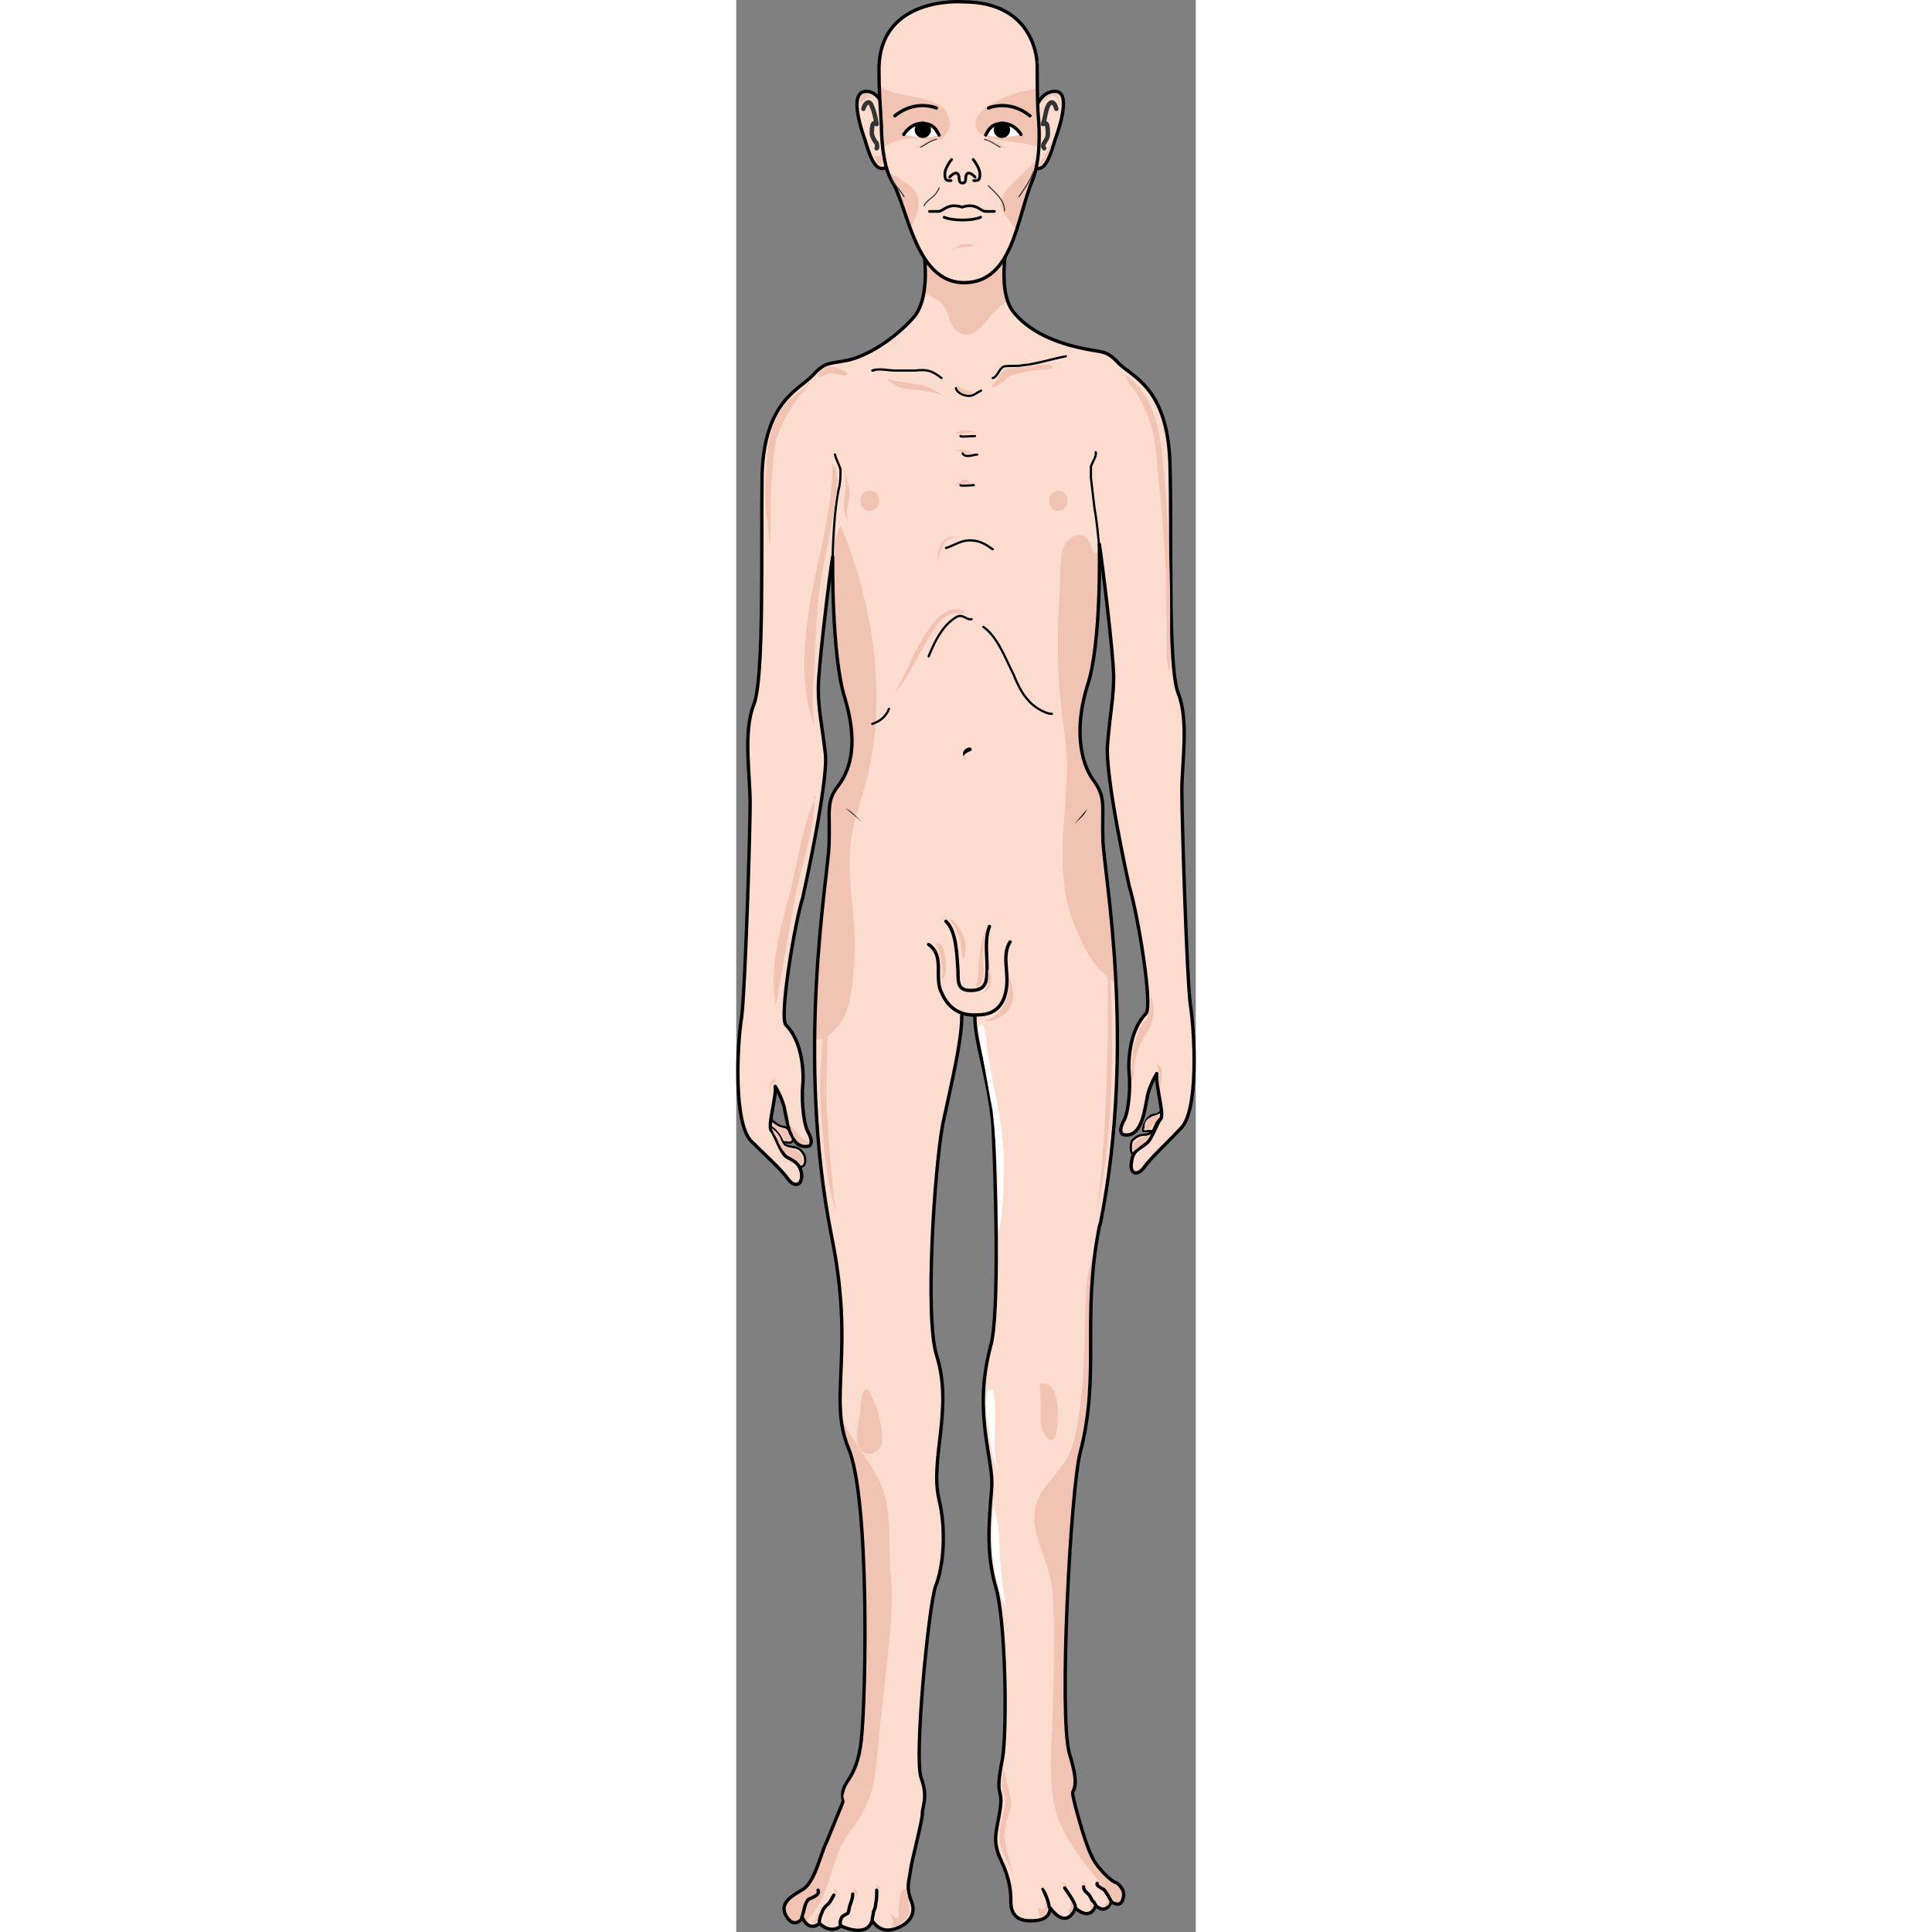 <?xml version="1.0" encoding="utf-8"?>
<!-- Created by: Science Figures, www.sciencefigures.org, Generator: Science Figures Editor -->
<!DOCTYPE svg PUBLIC "-//W3C//DTD SVG 1.1//EN" "http://www.w3.org/Graphics/SVG/1.1/DTD/svg11.dtd">
<svg version="1.1" id="Layer_1" xmlns="http://www.w3.org/2000/svg" xmlns:xlink="http://www.w3.org/1999/xlink" 
	 width="800px" height="800px" viewBox="0 0 64.771 272.302" enable-background="new 0 0 64.771 272.302"
	 xml:space="preserve">
<rect x="0" y="0" width="64.771" height="272.302" fill="#808080" stroke="none"/>
<g>
	<path fill-rule="evenodd" clip-rule="evenodd" fill="#FCDCCE" d="M56.262,162.593c-0.843,0.356-0.674-1.246-0.506-1.78
		c0.674-0.712,1.18-0.89,2.022-0.89c1.011-0.179,1.011-0.712,1.348-1.425c0.336-0.713,1.011-1.246,1.684-1.603
		c0.506,0.89-1.348,3.205-1.853,3.917c-0.674,0.712-1.854,1.246-2.189,1.958"/>
	<path fill-rule="evenodd" clip-rule="evenodd" fill="#FCDCCE" d="M60.464,156.189c0,0-0.852,0.728-1.192,0.909
		c-0.34,0-0.682,0-1.022,0.364c-0.511,0.364-1.022,1.457-0.851,2.003c1.702,0.182,3.917-0.729,3.405-2.913"/>
	
		<path fill="none" stroke="#000000" stroke-width="0.315" stroke-linecap="round" stroke-linejoin="round" stroke-miterlimit="10" d="
		M56.262,162.593c-0.843,0.356-0.674-1.246-0.506-1.78c0.674-0.712,1.18-0.89,2.022-0.89c1.011-0.179,1.011-0.712,1.348-1.425
		c0.336-0.713,1.011-1.246,1.684-1.603c0.506,0.89-1.348,3.205-1.853,3.917c-0.674,0.712-1.854,1.246-2.189,1.958"/>
	
		<path fill="none" stroke="#000000" stroke-width="0.315" stroke-linecap="round" stroke-linejoin="round" stroke-miterlimit="10" d="
		M60.451,156.189c0,0-0.849,0.716-1.188,0.895c-0.339,0-0.678,0-1.018,0.358c-0.509,0.358-1.019,1.433-0.848,1.97
		c0.509,0,0.848,0,1.356,0"/>
	<path fill-rule="evenodd" clip-rule="evenodd" fill="#FCDCCE" d="M9.139,164.422c0.842,0.178,0.673-1.425,0.337-1.781
		c-0.505-0.89-1.011-0.89-2.021-1.067c-0.842-0.179-0.842-0.534-1.179-1.247c-0.505-0.89-1.011-1.246-1.685-1.78
		c-0.504,0.891,1.348,3.205,1.854,3.917c0.505,0.713,1.853,1.246,2.19,1.959"/>
	<path fill-rule="evenodd" clip-rule="evenodd" fill="#FCDCCE" d="M4.947,157.839c0,0.174,0.849,0.695,1.188,0.869
		s0.68,0,1.02,0.348c0.509,0.348,1.018,1.391,0.679,1.912c-1.699,0.173-3.906-0.521-3.227-2.781"/>
	
		<path fill="none" stroke="#000000" stroke-width="0.315" stroke-linecap="round" stroke-linejoin="round" stroke-miterlimit="10" d="
		M8.802,164.403c1.18,0.354,1.011-1.42,0.674-1.775c-0.505-0.888-1.011-0.888-2.021-1.064c-0.842-0.177-0.842-0.532-1.179-1.241
		c-0.505-0.888-1.011-1.243-1.685-1.775c-0.504,0.888,1.348,3.193,1.854,3.904c0.505,0.709,1.853,1.241,2.19,1.952"/>
	
		<path fill="none" stroke="#000000" stroke-width="0.315" stroke-linecap="round" stroke-linejoin="round" stroke-miterlimit="10" d="
		M5.029,157.839c0,0.174,0.828,0.695,1.158,0.869c0.331,0.174,0.662,0,0.993,0.348c0.497,0.348,0.993,1.391,0.662,1.912
		c-0.331,0.173-0.827,0-1.159,0"/>
	<path fill-rule="evenodd" clip-rule="evenodd" fill="#FCDCCE" d="M38.538,32.452c0,0-2.191,8.453,0.674,11.689
		c2.696,3.236,7.247,4.496,9.944,5.035c2.696,0.54,3.033,0.18,4.888,2.158c1.854,1.798,6.741,3.417,7.079,13.847
		c0.336,10.25-0.338,28.772,1.18,32.549c1.517,3.776,0.505,9.891,0.505,13.667c0,3.957,0.675,25.895,1.18,30.031
		c0.675,4.316,1.18,15.286-1.348,17.624c-2.36,2.517-4.215,4.135-5.226,5.574c-1.011,1.259-2.022,0.719-1.685-0.899
		c0.168-1.618,1.179-1.799,2.022-2.518c0.843-0.539,1.517-2.878,2.021-3.417c0.675-0.539-0.674-4.675-0.505-6.474
		c0,0-1.18,1.979-1.349,3.417c-0.337,1.438-0.674,5.574-3.202,5.215c-0.506,0-0.843-0.72,0-2.158
		c0.674-1.438,0.843-4.854,0.674-6.474c-0.168-1.618,0-6.114,2.36-8.452c1.011-1.079-1.18-14.207-2.36-17.982
		c0,0-3.539-15.825-3.033-20.142c0.337-4.315,0.842-6.293,0.842-9.351c0-3.057-1.685-16.723-2.021-18.702
		c0,0,0.337,14.026-1.686,19.961c-1.854,5.935-1.011,10.79,0.843,13.308c1.854,2.517,1.18,3.597,1.348,8.452
		c0.169,4.856,4.72,28.414-0.337,53.949c-0.168,0.539-0.168,0.539-0.168,0.539c-2.528,12.768,0.168,20.86-2.696,31.83
		c-1.349,5.215-3.034,37.045-1.518,42.44c1.686,5.394,0.169,4.854,0.505,5.934c0.17,1.079,1.687,6.653,2.529,8.272
		c0.674,1.798,3.033,3.956,3.539,3.956c0.337,0.18,1.349,1.078,1.011,2.158c-0.337,1.618-1.686,0.539-1.686,0.539
		c-0.843,1.978-2.19,0.54-2.19,0.54c-0.844,2.337-2.865,0.359-2.865,0.359c-1.349,3.236-3.539,0-3.539,0
		c-0.169,1.618-1.518,1.798-2.865,1.798c-1.349,0-2.697-0.539-2.697-2.697c0-1.079,0-2.877-1.349-5.755
		c-1.348-2.877-0.674-3.956-0.168-7.193c0.506-3.416-0.843-1.259,0.337-7.192c0.674-3.776,0.506-19.781-1.012-24.457
		c-1.349-4.855-0.843-9.351-0.505-13.667c0.337-4.136-2.697-10.431-0.169-19.961c1.349-4.316,0.674-25.176,0.338-31.29
		c-0.507-6.114-2.529-11.688-2.529-14.926c0-3.417-1.685-3.956-1.854-0.359c0,3.416-1.348,8.991-2.697,15.285
		c-1.18,6.474-2.528,27.334-0.842,32.549c2.359,7.553-1.012,14.566,0.337,20.32c1.011,4.137,0.674,9.351-0.506,12.229
		c-1.011,3.057-3.034,24.277-2.022,26.975c1.012,2.697,0.168,3.956,0.168,5.035s-1.517,6.653-1.685,8.092
		c-0.168,1.439-0.674,2.338,0.168,4.316c0.843,2.158-1.011,3.597-2.865,3.956c-1.686,0.359-2.696-1.259-2.696-1.259
		c-0.843,2.518-4.382,0.719-4.382,0.719c-1.517,1.26-3.034-0.358-3.034-0.358c-1.517,1.258-2.36-0.721-2.36-0.721
		c-0.673,0.721-1.517,1.079-2.359-0.359c-0.842-1.618,0.337-2.517,2.191-3.597c1.854-0.898,2.696-5.214,3.54-6.833
		c0.674-1.618,2.359-5.755,2.359-5.755c-0.674-2.877,1.854-2.337,2.528-8.632c0.674-6.293,1.517-33.088-1.517-40.102
		c-3.371-7.732,0.674-14.565-2.697-30.931c-5.056-25.716-0.505-50.352-0.337-55.027c0.169-4.855-0.505-6.114,1.349-8.452
		c1.854-2.517,2.697-6.293,0.843-12.408c-1.854-5.935-1.685-19.781-1.685-19.781c-0.337,1.798-2.023,15.465-2.023,18.522
		s0.506,5.035,1.011,9.351c0.337,4.315-3.203,20.141-3.203,20.141c-1.18,3.776-3.37,17.084-2.359,17.982
		c2.359,2.339,2.528,6.834,2.359,8.453c-0.168,1.618,0,5.034,0.674,6.473c0.843,1.439,0.506,2.158,0,2.158
		c-2.528,0.359-2.865-3.776-3.202-5.035c-0.168-1.438-1.348-3.416-1.348-3.416c0.168,1.618-1.18,5.754-0.505,6.293
		c0.505,0.54,1.18,2.878,2.022,3.598c0.843,0.539,1.854,0.719,2.191,2.337c0.168,1.618-0.843,2.158-1.854,0.898
		c-1.012-1.438-2.865-3.057-5.225-5.394c-2.528-2.519-2.022-13.487-1.348-17.623c0.506-4.316,1.18-26.076,1.18-30.032
		c0-3.956-1.012-10.069,0.505-13.847c1.517-3.775,1.012-22.298,1.18-32.548c0.337-10.25,5.225-11.869,7.079-13.847
		c1.854-1.979,2.191-1.619,4.888-2.158c2.697-0.54,6.574-2.877,9.438-6.114c2.697-3.237,1.18-10.61,1.18-10.61L38.538,32.452
		L38.538,32.452L38.538,32.452z"/>
	<path fill-rule="evenodd" clip-rule="evenodd" fill="#F1C3B3" d="M26.452,41.252c1.036,0.497,2.094,0.987,2.77,1.845
		c0.504,0.641,0.677,1.515,0.981,2.253c1.071,2.599,3.294,2.092,4.736,0.291c1.063-1.329,2.056-2.4,3.304-3.259
		c-1.288-3.819,0.295-9.931,0.295-9.931L26.234,34.07C26.234,34.07,27.021,37.901,26.452,41.252z"/>
	<path fill-rule="evenodd" clip-rule="evenodd" fill="#F1C3B3" d="M45.932,257.644c1.891,3.853,4.998,7.228,7.813,10.734
		c0.331,0,0.661-0.196,0.805-0.89c0.338-1.08-0.674-1.979-1.011-2.158c-0.506,0-2.865-2.158-3.539-3.956
		c-0.843-1.619-2.359-7.193-2.529-8.272c-0.336-1.079,1.181-0.54-0.505-5.934c-1.517-5.396,0.169-37.226,1.518-42.44
		c2.635-10.09,0.567-17.748,2.186-28.847c-0.722,1.977-1.287,3.987-1.385,6.106c-0.253,5.54-0.063,11.149-0.878,16.649
		c-0.354,2.39-0.675,5.095-1.97,7.198c-0.977,1.584-2.35,2.848-3.354,4.399c-2.949,4.559,1.168,9.283,1.487,14.041
		c0.396,5.89,0.159,11.78,0.011,17.676C44.456,246.918,43.663,253.027,45.932,257.644z"/>
	<path fill-rule="evenodd" clip-rule="evenodd" fill="#F1C3B3" d="M7.02,270.005c0.843,1.438,1.686,1.08,2.359,0.359
		c0,0,0.129,0.3,0.375,0.592c1.293-1.329,2.298-2.957,2.97-4.925c0.611-1.789,1.118-3.606,1.842-5.355
		c0.676-1.634,1.801-2.912,2.748-4.38c1.684-2.612,2.239-5.053,2.489-8.112c0.346-4.222,0.86-8.425,1.311-12.637
		c0.474-4.43,1.086-9.093,0.672-13.55c-0.359-3.866,0.16-7.952-1.017-11.709c-1.128-3.599-3.872-6.312-5.536-9.646
		c-0.153-0.307-0.297-0.616-0.442-0.926c0.168,1.829,0.549,3.576,1.331,5.37c3.034,7.014,2.191,33.809,1.517,40.102
		c-0.674,6.295-3.203,5.755-2.528,8.632c0,0-1.686,4.137-2.359,5.755c-0.843,1.619-1.686,5.935-3.54,6.833
		C7.357,267.489,6.178,268.387,7.02,270.005z"/>
	<path fill-rule="evenodd" clip-rule="evenodd" fill="#F1C3B3" d="M13.105,145.825c1.656-1.261,2.526-2.935,2.903-4.959
		c0.634-3.404,0.811-6.934,0.578-10.386c-0.244-3.62-0.794-7.3-0.524-10.933c0.223-3.007,1.161-5.606,1.991-8.472
		c3.448-11.914,1.393-25.617-3.325-36.968c-0.827,1.443-1.227,3.41-1.348,4.953c-0.008,0.098-0.036,0.182-0.077,0.254
		c0.002,0.348,0.007,0.695,0.013,1.042c0.122-0.894,0.22-1.559,0.278-1.867c0,0-0.169,13.847,1.685,19.781
		c1.854,6.114,1.011,9.891-0.843,12.408c-1.854,2.338-1.18,3.597-1.349,8.452c-0.104,2.911-1.908,13.562-2.034,27.392
		C11.662,146.592,12.353,146.398,13.105,145.825z"/>
	<path fill-rule="evenodd" clip-rule="evenodd" fill="#F1C3B3" d="M47.598,130.156c1.013,2.565,2.145,5.252,4.253,7.11
		c0.53,0.468,1.077,0.941,1.672,1.333c-0.498-10.179-1.751-17.682-1.839-20.189c-0.168-4.855,0.506-5.935-1.348-8.452
		c-1.854-2.518-2.696-7.373-0.843-13.308c1.696-4.978,1.732-15.644,1.7-18.956c-0.277,0.323-0.89,0.339-1.002-0.191
		c-0.744-3.523-3.881-2.097-4.294,0.487c-0.176,1.096-0.219,2.192-0.242,3.3c-0.056,2.665-0.308,5.318-0.328,7.987
		c-0.026,3.495,0.064,7.001,0.486,10.474c0.419,3.449,0.966,6.754,0.774,10.249C46.218,116.756,45.031,123.653,47.598,130.156z"/>
	
		<path fill="none" stroke="#000000" stroke-width="0.472" stroke-linecap="round" stroke-linejoin="round" stroke-miterlimit="10" d="
		M38.538,32.452c0,0-2.191,8.453,0.674,11.689c2.696,3.236,7.247,4.496,9.944,5.035c2.696,0.54,3.033,0.18,4.888,2.158
		c1.854,1.798,6.741,3.417,7.079,13.847c0.336,10.25-0.338,28.772,1.18,32.549c1.517,3.776,0.505,9.891,0.505,13.667
		c0,3.957,0.675,25.895,1.18,30.031c0.675,4.316,1.18,15.286-1.348,17.624c-2.36,2.517-4.215,4.135-5.226,5.574
		c-1.011,1.259-2.022,0.719-1.685-0.899c0.168-1.618,1.179-1.799,2.022-2.518c0.843-0.539,1.517-2.878,2.021-3.417
		c0.675-0.539-0.674-4.675-0.505-6.474c0,0-1.18,1.979-1.349,3.417c-0.337,1.438-0.674,5.574-3.202,5.215
		c-0.506,0-0.843-0.72,0-2.158c0.674-1.438,0.843-4.854,0.674-6.474c-0.168-1.618,0-6.114,2.36-8.452
		c1.011-1.079-1.18-14.207-2.36-17.982c0,0-3.539-15.825-3.033-20.142c0.337-4.315,0.842-6.293,0.842-9.351
		c0-3.057-1.685-16.723-2.021-18.702c0,0,0.337,14.026-1.686,19.961c-1.854,5.935-1.011,10.79,0.843,13.308
		c1.854,2.517,1.18,3.597,1.348,8.452c0.169,4.856,4.72,28.414-0.337,53.949c-0.168,0.539-0.168,0.539-0.168,0.539
		c-2.528,12.768,0.168,20.86-2.696,31.83c-1.349,5.215-3.034,37.045-1.518,42.44c1.686,5.394,0.169,4.854,0.505,5.934
		c0.17,1.079,1.687,6.653,2.529,8.272c0.674,1.798,3.033,3.956,3.539,3.956c0.337,0.18,1.349,1.078,1.011,2.158
		c-0.337,1.618-1.686,0.539-1.686,0.539c-0.843,1.978-2.19,0.54-2.19,0.54c-0.844,2.337-2.865,0.359-2.865,0.359
		c-1.349,3.236-3.539,0-3.539,0c-0.169,1.618-1.518,1.798-2.865,1.798c-1.349,0-2.697-0.539-2.697-2.697
		c0-1.079,0-2.877-1.349-5.755c-1.348-2.877-0.674-3.956-0.168-7.193c0.506-3.416-0.843-1.259,0.337-7.192
		c0.674-3.776,0.506-19.781-1.012-24.457c-1.349-4.855-0.843-9.351-0.505-13.667c0.337-4.136-2.697-10.431-0.169-19.961
		c1.349-4.316,0.674-25.176,0.338-31.29c-0.507-6.114-2.529-11.688-2.529-14.926c0-3.417-1.685-3.956-1.854-0.359
		c0,3.416-1.348,8.991-2.697,15.285c-1.18,6.474-2.528,27.334-0.842,32.549c2.359,7.553-1.012,14.566,0.337,20.32
		c1.011,4.137,0.674,9.351-0.506,12.229c-1.011,3.057-3.034,24.277-2.022,26.975c1.012,2.697,0.168,3.956,0.168,5.035
		s-1.517,6.653-1.685,8.092c-0.168,1.439-0.674,2.338,0.168,4.316c0.843,2.158-1.011,3.597-2.865,3.956
		c-1.686,0.359-2.696-1.259-2.696-1.259c-0.843,2.518-4.382,0.719-4.382,0.719c-1.517,1.26-3.034-0.358-3.034-0.358
		c-1.517,1.258-2.36-0.721-2.36-0.721c-0.673,0.721-1.517,1.079-2.359-0.359c-0.842-1.618,0.337-2.517,2.191-3.597
		c1.854-0.898,2.696-5.214,3.54-6.833c0.674-1.618,2.359-5.755,2.359-5.755c-0.674-2.877,1.854-2.337,2.528-8.632
		c0.674-6.293,1.18-34.167-1.854-41.18c-2.865-7.014,1.011-13.487-2.36-29.853c-5.056-25.716-0.505-50.352-0.337-55.027
		c0.169-4.855-0.505-6.114,1.349-8.452c1.854-2.517,2.697-6.293,0.843-12.408c-1.854-5.935-1.685-19.781-1.685-19.781
		c-0.337,1.798-2.023,15.465-2.023,18.522s0.506,5.035,1.011,9.351c0.337,4.315-3.203,20.141-3.203,20.141
		c-1.18,3.776-3.37,17.084-2.359,17.982c2.359,2.339,2.528,6.834,2.359,8.453c-0.168,1.618,0,5.034,0.674,6.473
		c0.843,1.439,0.506,2.158,0,2.158c-2.528,0.359-2.865-3.776-3.202-5.035c-0.168-1.438-1.348-3.416-1.348-3.416
		c0.168,1.618-1.18,5.754-0.505,6.293c0.505,0.54,1.18,2.878,2.022,3.598c0.843,0.539,1.854,0.719,2.191,2.337
		c0.168,1.618-0.843,2.158-1.854,0.898c-1.012-1.438-2.865-3.057-5.225-5.394c-2.528-2.519-2.022-13.487-1.348-17.623
		c0.506-4.316,1.18-26.076,1.18-30.032c0-3.956-1.012-10.069,0.505-13.847c1.517-3.775,1.012-22.298,1.18-32.548
		c0.337-10.25,5.225-11.869,7.079-13.847c1.854-1.979,2.191-1.619,4.888-2.158c2.697-0.54,6.574-2.877,9.438-6.114
		c2.697-3.237,1.18-10.61,1.18-10.61L38.538,32.452L38.538,32.452L38.538,32.452z"/>
	<path fill-rule="evenodd" clip-rule="evenodd" fill="#FCDCCE" d="M27.276,133.123c2.194,1.442,0.507,4.687,1.688,6.85
		c1.013,2.163,2.87,3.245,5.233,3.065c2.194-0.181,3.714-1.443,4.051-3.786c0.169-2.163-0.844-4.687,0.507-6.489"/>
	
		<path fill="none" stroke="#000000" stroke-width="0.472" stroke-linecap="round" stroke-linejoin="round" stroke-miterlimit="10" d="
		M29.556,129.854c1.533,1.44,1.533,4.862,1.703,7.023c0,1.801,0,2.881,2.214,2.701c1.874-0.179,1.874-1.44,1.874-3.421
		c0-1.801-0.341-3.782,0.341-5.583"/>
	
		<path fill="none" stroke="#000000" stroke-width="0.472" stroke-linecap="round" stroke-linejoin="round" stroke-miterlimit="10" d="
		M44.099,268.762c0-0.539-0.518-1.797-0.864-2.516"/>
	
		<path fill="none" stroke="#000000" stroke-width="0.472" stroke-linecap="round" stroke-linejoin="round" stroke-miterlimit="10" d="
		M47.794,268.762c0-0.535-0.996-1.961-1.494-2.673"/>
	
		<path fill="none" stroke="#000000" stroke-width="0.472" stroke-linecap="round" stroke-linejoin="round" stroke-miterlimit="10" d="
		M50.702,268.605c0,0-0.346-0.713-0.519-0.713c-0.173-0.356-0.345-0.713-0.519-0.891c-0.346-0.357-0.692-0.535-0.692-1.07"/>
	
		<path fill="none" stroke="#000000" stroke-width="0.472" stroke-linecap="round" stroke-linejoin="round" stroke-miterlimit="10" d="
		M52.904,268.054c-0.17-0.37-0.339-0.556-0.508-0.927c-0.17-0.185-0.339-0.556-0.508-0.741c-0.17-0.185-1.187-0.556-1.017-0.926"/>
	
		<path fill="none" stroke="#000000" stroke-width="0.472" stroke-linecap="round" stroke-linejoin="round" stroke-miterlimit="10" d="
		M19.179,270.57c0-0.362,0.157-0.724,0.157-1.087c0.157-0.362,0.315-0.725,0.315-1.087c0.157-0.725,0.157-1.269,0.157-1.992"/>
	
		<path fill="none" stroke="#000000" stroke-width="0.472" stroke-linecap="round" stroke-linejoin="round" stroke-miterlimit="10" d="
		M14.712,271.278c-0.171-0.181,0-0.721,0.172-1.081c0.171-0.181,0.514-0.36,0.857-0.54c0.171-0.361,0.171-0.901,0.343-1.262
		c0.172-0.54,0.344-0.901,0.344-1.441"/>
	
		<path fill="none" stroke="#000000" stroke-width="0.472" stroke-linecap="round" stroke-linejoin="round" stroke-miterlimit="10" d="
		M11.711,270.884c0-0.359,0.17-0.897,0.34-1.258c0.17-0.539,0.341-0.719,0.681-1.078c0.511-0.359,0.682-0.898,1.022-1.438"/>
	
		<path fill="none" stroke="#000000" stroke-width="0.472" stroke-linecap="round" stroke-linejoin="round" stroke-miterlimit="10" d="
		M9.195,270.413c0.167-0.546,0.334-1.094,0.501-1.822c0.167-0.364,0.167-0.547,0.501-0.911c0.334-0.183,1.671-0.547,1.336-1.275"/>
	
		<path fill="none" stroke="#000000" stroke-width="0.315" stroke-linecap="round" stroke-linejoin="round" stroke-miterlimit="10" d="
		M13.912,64.054c0.157,0.719,0.629,1.437,0.786,2.155c0,0.897,0,1.436-0.157,2.333c-0.314,1.257-0.472,2.694-0.629,4.13
		c-0.157,1.975-0.314,4.309-0.314,5.925"/>
	
		<path fill="none" stroke="#000000" stroke-width="0.315" stroke-linecap="round" stroke-linejoin="round" stroke-miterlimit="10" d="
		M50.669,63.74c0.168,0.541-0.505,1.442-0.674,1.983c0,0.541,0,1.082,0,1.623c0.169,1.442,0.337,2.885,0.505,4.327
		c0.337,1.803,0.506,3.786,0.675,5.589"/>
	<path fill="#F1C3B3" d="M17.483,70.579c0-0.781,0.598-1.415,1.336-1.415c0.738,0,1.337,0.634,1.337,1.415
		c0,0.782-0.599,1.415-1.337,1.415C18.081,71.994,17.483,71.361,17.483,70.579L17.483,70.579z"/>
	<path fill="#F1C3B3" d="M44.107,70.579c0-0.781,0.58-1.415,1.297-1.415c0.716,0,1.297,0.634,1.297,1.415
		c0,0.782-0.581,1.415-1.297,1.415C44.688,71.994,44.107,71.361,44.107,70.579L44.107,70.579z"/>
	
		<path fill="none" stroke="#000000" stroke-width="0.315" stroke-linecap="round" stroke-linejoin="round" stroke-miterlimit="10" d="
		M19.347,52.223h-0.167c1.008-0.354,2.185,0,3.193,0c1.008,0,2.017,0,2.857,0c1.681-0.177,2.353,0,3.698,1.062"/>
	
		<path fill="none" stroke="#000000" stroke-width="0.315" stroke-linecap="round" stroke-linejoin="round" stroke-miterlimit="10" d="
		M30.971,54.7c0.168,0.734,1.179,1.101,1.853,1.101c0.673,0,1.179-0.55,1.684-0.734"/>
	
		<path fill="none" stroke="#000000" stroke-width="0.315" stroke-linecap="round" stroke-linejoin="round" stroke-miterlimit="10" d="
		M36.159,53.285c0.676-0.181,0.844-1.263,1.52-1.623c0.844-0.18,1.856,0,2.701-0.18c2.025-0.181,4.052-0.902,6.078-1.263"/>
	
		<path fill="none" stroke="#000000" stroke-width="0.315" stroke-linecap="round" stroke-linejoin="round" stroke-miterlimit="10" d="
		M31.6,61.46c0,0.157,1.533,0,2.043,0"/>
	
		<path fill="none" stroke="#000000" stroke-width="0.315" stroke-linecap="round" stroke-linejoin="round" stroke-miterlimit="10" d="
		M31.914,63.896c0.341,0.708,1.533,0.177,2.044,0.177"/>
	
		<path fill="none" stroke="#000000" stroke-width="0.315" stroke-linecap="round" stroke-linejoin="round" stroke-miterlimit="10" d="
		M31.6,68.378c0,0.157,1.543,0,1.886,0"/>
	
		<path fill="none" stroke="#000000" stroke-width="0.315" stroke-linecap="round" stroke-linejoin="round" stroke-miterlimit="10" d="
		M29.556,77.239c1.185-0.359,2.032-1.078,3.386-1.078s2.201,0.539,3.217,1.258"/>
	
		<path fill="none" stroke="#000000" stroke-width="0.315" stroke-linecap="round" stroke-linejoin="round" stroke-miterlimit="10" d="
		M33.172,87.262c-0.672,0.181-1.177-0.724-2.018-0.362c-0.672,0.362-1.513,1.086-2.018,1.811c-0.84,1.086-1.513,2.535-2.018,3.802"
		/>
	
		<path fill="none" stroke="#000000" stroke-width="0.315" stroke-linecap="round" stroke-linejoin="round" stroke-miterlimit="10" d="
		M21.537,99.902c-0.505,1.238-1.348,1.768-2.358,2.123"/>
	
		<path fill="none" stroke="#000000" stroke-width="0.315" stroke-linecap="round" stroke-linejoin="round" stroke-miterlimit="10" d="
		M34.823,88.346c2.035,1.443,3.053,4.329,4.241,6.673c0.508,1.263,1.187,2.705,2.035,3.606c0.678,0.902,2.375,1.985,3.393,1.985"/>
	<path fill-rule="evenodd" clip-rule="evenodd" d="M32.292,107.056c-0.346-0.542-0.519-1.085,0-1.446
		c0.346-0.362,1.038-0.362,0.865,0.18C32.81,105.971,31.6,106.332,32.292,107.056"/>
	<path fill-rule="evenodd" clip-rule="evenodd" d="M15.405,113.895c1.006,0.531,1.678,1.415,2.516,2.123"/>
	<path fill-rule="evenodd" clip-rule="evenodd" d="M49.444,114.052c-0.328,0.884-1.314,1.592-1.808,2.123"/>
	
		<path fill="none" stroke="#000000" stroke-width="0.472" stroke-linecap="round" stroke-linejoin="round" stroke-miterlimit="10" d="
		M27.119,133.123c2.363,1.623,0.675,4.687,1.856,6.85c1.013,2.345,2.87,3.245,5.064,3.065c2.362,0,3.713-1.263,4.051-3.786
		c0.338-2.163-0.676-4.687,0.507-6.489"/>
	<path fill-rule="evenodd" clip-rule="evenodd" fill="#F1C3B3" d="M21.301,53.285c0.507,0.359,1.69,0.539,2.365,0.539
		c0.675,0.18,1.521,0.359,2.196,0.359c1.351,0.36,2.365,0.898,3.378,1.618c-1.351-0.54-2.703-0.719-4.223-0.898
		c-0.676,0-1.521-0.18-2.196-0.359c-0.506-0.36-1.013-0.719-1.521-0.898c0,0,0,0,0.169,0"/>
	<path fill-rule="evenodd" clip-rule="evenodd" fill="#F1C3B3" d="M30.971,54.402c0-0.174,0.167,0.175,0.167,0.35
		c0.167,0.174,0.503,0.699,0.838,0.699c0.504,0.349,1.007,0,1.51-0.175c-0.838-0.175-1.845-0.35-2.348-1.048"/>
	<path fill-rule="evenodd" clip-rule="evenodd" fill="#F1C3B3" d="M30.656,61.146c0.333,0,0.833,0,1.166,0
		c0.499-0.157,0.999-0.157,1.665-0.315c-0.999-0.314-1.832-0.314-2.664,0.315"/>
	<path fill-rule="evenodd" clip-rule="evenodd" fill="#F1C3B3" d="M30.813,63.583c0.838-0.157,1.677,0.472,2.516,0.314
		c-0.334-0.314-1.677-0.628-2.18-0.471"/>
	<path fill-rule="evenodd" clip-rule="evenodd" fill="#F1C3B3" d="M30.595,68.378H30.42c0.871,0,1.567-0.354,2.437-0.354
		c-0.349-1.062-1.74,0.176-2.088,0.354"/>
	<path fill-rule="evenodd" clip-rule="evenodd" fill="#F1C3B3" d="M35.295,130.954c-0.332,0.9-0.498,2.159-0.498,3.239
		c0,1.26,0.166,2.52,0,3.599c-0.166,0.54-0.332,1.26-0.664,1.26s-0.332,0-0.332-0.18c0-0.181,0.166-0.36,0.166-0.54
		c0-0.36,0.166-0.72,0.166-1.08c0-1.619,0.166-3.958,0.83-5.578C34.963,131.494,35.128,131.133,35.295,130.954"/>
	<path fill-rule="evenodd" clip-rule="evenodd" fill="#F1C3B3" d="M35.495,136.792c0,0.179,0,0.356,0,0.712s0,0.712,0,1.245
		c-0.166,0.534-0.497,0.89-0.83,1.246c1.328-0.534,1.494-1.958,0.996-3.381"/>
	<path fill-rule="evenodd" clip-rule="evenodd" fill="#F1C3B3" d="M13.396,65.391c1.853,0.897,0.168,7.533-0.168,9.327
		c-0.337,2.511-1.011,4.843-1.348,7.354c-0.505,3.587-0.674,7.354-0.842,11.12c-0.169,3.049-0.505,6.098,0,9.147
		c-2.864-7.175-0.842-17.219,0.842-24.572c0.843-4.125,1.685-8.071,1.685-12.376"/>
	<path fill-rule="evenodd" clip-rule="evenodd" fill="#F1C3B3" d="M54.869,52.892c4.42,3.061,4.929,8.643,5.439,13.865
		c0.51,6.123,0.85,12.425,0.85,18.728c0,3.242,0,6.303,0,9.544c-0.85-2.341-0.34-5.223-0.511-7.743
		c-0.169-2.881,0-5.583-0.169-8.463c-0.34-3.421-0.34-6.843-0.85-10.084c-0.34-3.061-0.34-6.663-1.36-9.364
		c-0.51-1.62-1.87-4.501-3.06-5.402l0.17,0.181"/>
	<path fill-rule="evenodd" clip-rule="evenodd" fill="#F1C3B3" d="M55.921,162.32c-0.344-1.467,1.203-2.2,2.407-2.2
		c0,0.183-0.859,0.733-1.032,1.101c-0.516,0.367-0.859,0.917-1.375,0.917"/>
	<path fill-rule="evenodd" clip-rule="evenodd" fill="#F1C3B3" d="M57.553,159.078L57.553,159.078
		c-0.168-1.637,1.18-1.637,2.191-2.182c0,0.728-0.675,1.091-1.012,1.636c-0.169,0.182-1.011,1.272-1.348,0.546"/>
	<path fill-rule="evenodd" clip-rule="evenodd" fill="#F1C3B3" d="M59.271,149.9c0.171,0.898,0.341,1.616,0.341,2.516
		c0.171,0.898,0.34,1.616,0.682,2.516c-0.511-0.899-0.511-1.978-0.342-2.875c0-0.54,0-1.079,0-1.438
		c-0.169-0.181-0.34-0.36-0.51-0.719"/>
	<path fill-rule="evenodd" clip-rule="evenodd" fill="#F1C3B3" d="M47.803,104.146c0.499,0.9,0.499,2.341,0.666,3.421
		c0.166,0.72,0.499,1.441,0.831,2.162c0.499,1.081,1.496,1.801,1.663,3.061c0.498,1.621,0.166,3.601,0.166,5.222
		c0,2.521,0.499,4.862,0.831,7.203c-0.997-2.16-1.164-4.682-1.164-7.203c0-0.54,0.167-1.98-0.166-2.521
		c-0.166-0.36-0.665-0.181-1.164,0c0.831-0.72,1.164-1.981,0.831-3.061c-0.332-1.261-1.496-0.9-2.494-1.081
		c-0.166-1.081,0.166-2.341,0-3.422C47.803,106.668,47.803,105.408,47.803,104.146"/>
	<path fill-rule="evenodd" clip-rule="evenodd" fill="#F1C3B3" d="M38.366,137.243c0.509,2.731-0.677,6.189-3.386,6.553
		c1.185,0.364,3.217-0.728,3.725-2.002c0.678-1.457,0.17-2.73-0.17-4.005"/>
	<path fill-rule="evenodd" clip-rule="evenodd" fill="#F1C3B3" d="M5.029,159.019c0.498,0.364,0.83,0.729,1.162,1.277
		c0.166,0.365,0.332,1.095,0.83,1.277c0.996,0.547,2.157,0.547,2.324,1.825c0,0.364,0.166,0.729-0.167,0.729
		c-0.166,0-0.498-0.365-0.664-0.547c-0.498-0.366-0.83-0.73-1.327-0.912c-0.664-0.366-0.831-0.914-1.162-1.461
		c-0.167-0.547-0.499-1.095-0.831-1.643c0-0.183,0-0.183-0.166-0.365"/>
	<path fill-rule="evenodd" clip-rule="evenodd" fill="#F1C3B3" d="M5.029,158.154c0.166,0.354,0.166,0.53,0.333,0.708
		c0.167,0.177,0.499,0.354,0.666,0.53c0.333,0.354,0.5,0.885,0.833,1.237c0.166,0.178,0.832,0.354,0.999,0
		c0-0.176-0.5-0.884-0.666-1.061c-0.167-0.354-0.666-0.53-0.832-0.707c-0.333,0-0.999-0.354-1.166-0.531"/>
	<path fill-rule="evenodd" clip-rule="evenodd" fill="#F1C3B3" d="M7.309,157.839c0,0,0.17,0.885,0.34,1.062
		c0,0.354,0.17,0.707,0.341,0.884c0,0.354,0.17,0.531,0.34,0.708c0.17,0.177,0.341,0.53,0.682,0.53
		c0.17,0.177,0.511,0.177,0.681,0.177c0.34,0,0.681,0.178,0.511-0.177c-0.171-0.177-0.511-0.354-0.681-0.354
		c-0.341-0.354-0.682-0.53-0.852-0.885C8.16,159.254,7.479,158.546,7.309,157.839"/>
	<path fill-rule="evenodd" clip-rule="evenodd" fill="#F1C3B3" d="M5.5,152.58c-0.173,0-0.345,0-0.519,0.186
		c-0.173,0.186-0.173,0.93-0.173,1.301c-0.173-0.743-0.173-1.857,0.691-2.044"/>
	<path fill-rule="evenodd" clip-rule="evenodd" fill="#F1C3B3" d="M11.068,111.93c0,4.487-1.368,8.436-2.393,12.744
		c-1.197,5.743-2.053,11.487-3.078,17.051c-1.197-5.385,1.025-12.205,2.394-17.59c0.854-3.769,1.539-8.436,3.249-11.846"/>
	<path fill-rule="evenodd" clip-rule="evenodd" fill="#F1C3B3" d="M13.93,51.728c-0.676-0.173-1.352,0-1.858,0.519
		c-0.169,0-0.676,0.519-0.507,0.865c0.169,0.173,1.013-0.346,1.351-0.52c0.507,0,1.014,0,1.52,0.173c0.169,0,0.845,0.346,1.183,0
		C15.956,52.419,14.267,51.901,13.93,51.728"/>
	<path fill-rule="evenodd" clip-rule="evenodd" fill="#F1C3B3" d="M10.374,53.835c-0.85,1.076-2.209,1.793-3.229,2.87
		c-1.19,1.435-2.04,3.048-2.38,4.842c-0.51,2.152-0.51,4.483-0.679,6.814c0,1.435,0,2.869,0.169,4.304
		c0.34,1.255,0.17,2.87,0.51,4.125c0.17-2.69,0-5.38,0.17-8.071c0.17-2.151,0.17-4.483,0.68-6.635
		c0.51-1.614,1.359-3.408,2.209-4.663c0.68-1.255,1.53-2.152,2.379-3.228"/>
	<path fill-rule="evenodd" clip-rule="evenodd" fill="#F1C3B3" d="M36.172,54.178c0.509-0.364,0.848-1.274,1.355-1.82
		c0.679-0.546,1.188-0.364,2.036-0.546c1.017,0,2.203-0.183,3.221-0.365c0.509,0,1.526-0.364,1.865,0.365
		c-0.509,0.364-1.865,0.364-2.374,0.364c-1.187,0.182-2.373,0.364-3.392,0.728c-1.017,0.364-1.694,1.639-2.882,1.639"/>
	<path fill-rule="evenodd" clip-rule="evenodd" fill="#F1C3B3" d="M15.267,110.122c-1.188,1.798-2.038,3.057-1.868,5.575
		c0.34,2.877,0.17,5.934-0.509,8.812c0.509-2.158,0.849-4.316,1.02-6.474c0.169-0.899,0.849-3.956,2.037-2.158
		c-0.679-0.539-2.037-1.619-1.358-2.698c0.339-1.079,1.868-0.899,2.547-0.359c-0.68-1.079-1.868-1.079-1.699-2.697"/>
	<path fill-rule="evenodd" clip-rule="evenodd" fill="#F1C3B3" d="M13.038,128.832c-0.498,1.618-0.332,3.775-0.332,5.573
		c-0.166,1.798-0.166,3.596-0.332,5.393c-0.167,3.775-0.167,7.552-0.499,11.146c-0.166,3.416,0.167,7.19,0.499,10.607
		c0.332,3.775,0.995,7.55,2.323,11.146c-0.83-1.977-0.996-4.314-1.161-6.472c-0.332-2.696-0.499-5.573-0.664-8.27
		c-0.332-4.136,0-8.09,0-12.225c0-3.236-0.166-6.473,0.332-9.708c0.166-1.798-0.167-4.314,0.166-6.112"/>
	<path fill-rule="evenodd" clip-rule="evenodd" fill="#F1C3B3" d="M18.798,196.055c-1.354-1.268-1.185,2.537-1.354,3.263
		c-0.169,1.449-1.016,3.805,0.169,5.073c1.016,1.088,2.54,0.362,2.878-0.905c0.338-1.27-0.508-5.074-1.016-5.799"/>
	<path fill-rule="evenodd" clip-rule="evenodd" fill="#F1C3B3" d="M42.771,195.012c2.664-0.54,2.664,3.778,2.497,5.757
		c-0.166,1.619-0.498,3.059-1.665,1.619c-0.998-1.259-0.665-3.237-0.665-4.677"/>
	<path fill-rule="evenodd" clip-rule="evenodd" fill="#F1C3B3" d="M15.933,251.097c-0.336,0.541-0.673,1.443-0.842,1.985
		c0,0.361,0.168,0.541,0.168,0.902s-0.168,0.902-0.337,1.263c-0.336,1.083-0.842,2.166-1.348,3.249
		c-0.337,0.722-0.673,1.444-0.842,2.166c-0.336,1.083-0.673,2.166-1.179,3.068c0.169-0.542,0.506-1.083,0.843-1.625
		c0.505-1.082,0.842-1.985,1.347-3.067c0.674-1.264,1.179-2.527,1.685-3.971c0.169-0.722,0.505-1.624,0.505-2.527
		c0.169-0.541,0-1.083,0.337-1.624"/>
	<path fill-rule="evenodd" clip-rule="evenodd" fill="#F1C3B3" d="M37.705,248.794c0,1.26-0.511,2.7,0,3.961
		c0.511,1.081,0,2.522-0.341,3.782c-0.17,1.081-0.341,2.341-0.17,3.241c0.341,1.621,1.362,3.062,1.873,4.502
		c-0.34-1.621-1.021-3.241-1.192-4.861c-0.34-1.621,0.512-3.242,0.853-4.863C38.897,252.576,37.705,250.775,37.705,248.794"/>
	<path fill-rule="evenodd" clip-rule="evenodd" fill="#F1C3B3" d="M46.977,253.455c0.168,0.898,0.675,1.977,0.844,2.875
		c0.338,0.899,0.506,1.797,0.676,2.695c0.507,1.797,1.351,3.055,2.363,4.313c-1.856-0.719-2.533-3.773-3.208-5.57
		c-0.338-1.078-1.352-3.414-1.014-4.492"/>
	<path fill-rule="evenodd" clip-rule="evenodd" fill="#F1C3B3" d="M43.438,268.211c0.33,0.357,0.165,0.715-0.165,0.894
		c-0.33,0-0.495-0.179-0.825-0.179c0.165,0.357,0.165,0.715,0.33,1.071c0,0.18,0,0.18,0.165,0.18s0.495-0.18,0.495-0.357
		c0.33-0.357,0.66-1.251,0.165-1.608"/>
	<path fill-rule="evenodd" clip-rule="evenodd" fill="#F1C3B3" d="M46.851,268.971c0.473,0,0.314-0.733,0.314-0.917
		c0.314,0.184,0.472,0.917,0.158,1.284c0,0-0.315,0.366-0.473,0.366c0,0,0-0.183,0-0.366"/>
	<path fill-rule="evenodd" clip-rule="evenodd" fill="#F1C3B3" d="M49.681,268.557c0.173,0.174,0.519-0.346,0.519-0.346
		c0,0.173,0.347,0.346,0.173,0.52c0,0.173-0.519,0.346-0.519,0"/>
	<path fill-rule="evenodd" clip-rule="evenodd" fill="#F1C3B3" d="M48.815,265.303c0,0.188,0.157,0.188,0.314,0.377
		c0,0.188,0.158,0.378,0.158,0.566c0-0.378,0-0.943-0.315-0.943"/>
	<path fill-rule="evenodd" clip-rule="evenodd" fill="#F1C3B3" d="M50.702,265.166c0.315,0,0.473,0.177,0.473,0.53
		c0-0.354,0-0.53-0.315-0.707"/>
	<path fill-rule="evenodd" clip-rule="evenodd" fill="#F1C3B3" d="M52.196,267.74c0.196,0.171,0.196,0.341,0,0.511
		c0,0-0.394,0.342-0.196,0.342c0.393,0.17,0.59-0.342,0.59-0.342c0-0.17,0-0.34-0.197-0.511"/>
	<path fill-rule="evenodd" clip-rule="evenodd" fill="#F1C3B3" d="M45.907,265.5L45.907,265.5c0.354,0.196,0.708,0.196,0.708,0.59
		c0-0.197-0.178-0.786-0.531-0.786"/>
	<path fill-rule="evenodd" clip-rule="evenodd" fill="#F1C3B3" d="M43.077,266.089c0.157-0.158,0.472,0.314,0.472,0.472
		c0.314-0.157-0.157-0.63-0.472-0.63"/>
	<path fill-rule="evenodd" clip-rule="evenodd" fill="#F1C3B3" d="M24.025,266.247c-0.333,0-0.832,0.18-0.832,0.359
		c-0.167,0.361-0.167,1.081-0.167,1.44c-0.166,0.721-0.166,1.441-0.166,2.342c-0.333,0-0.333-0.182-0.499-0.182
		c-0.167-0.18-0.333-0.18-0.5-0.359h-0.167c0.499,0.541,0.499,1.26,0.167,1.801c0.5,0.18,0.999-0.36,1.498-0.72
		c0.333-0.181,0.666-0.54,0.833-0.901c0.333-0.539,0.166-1.08,0.166-1.62c0-0.36-0.166-0.72-0.166-1.26l-0.167-0.721"/>
	<path fill-rule="evenodd" clip-rule="evenodd" fill="#F1C3B3" d="M11.381,269.705c0,0.176,0,0.524-0.173,0.699
		c0,0.175-0.346,0.524-0.52,0c0.173,0.35,0.173,0.874,0.52,0.699c0.345-0.35,0.345-0.874,0.345-1.223"/>
	<path fill-rule="evenodd" clip-rule="evenodd" fill="#F1C3B3" d="M8.849,268.762c-0.173,0.361,0,0.903-0.519,0.723
		c0.173,0.181,0.173,0.362,0.173,0.724c0,0.181-0.173,0.361,0.173,0.361c0.519-0.181,0.346-1.446,0.346-1.808"/>
	<path fill-rule="evenodd" clip-rule="evenodd" fill="#F1C3B3" d="M13.755,266.591c0.314,0,0.314,0.174,0.314,0.52
		c0.315-0.346,0.158-0.691-0.157-0.864"/>
	<path fill-rule="evenodd" clip-rule="evenodd" fill="#F1C3B3" d="M16.271,266.586c0.346,0.171,0.691,0.171,0.691,0.682
		c0.173-0.34,0.173-1.021-0.345-1.021"/>
	<path fill-rule="evenodd" clip-rule="evenodd" fill="#F1C3B3" d="M19.651,265.873c0.314,0,0.314,0.354,0.314,0.531
		c0.314-0.177,0.157-0.708-0.157-0.708"/>
	<path fill-rule="evenodd" clip-rule="evenodd" fill="#F1C3B3" d="M52.206,129.382c0,0,2.505,24.784-1.504,41.665
		C50.702,171.046,53.041,158.655,52.206,129.382L52.206,129.382z"/>
	<path fill-rule="evenodd" clip-rule="evenodd" fill="#FFFFFF" d="M34.115,144.678c0.168,1.98,0.672,4.321,1.008,6.301
		c0.336,1.98,0.672,3.78,1.008,5.581c0.336,2.881,0.503,5.581,0.672,8.462c0.168,2.7,0,5.581,0.168,8.461
		c0.504-1.439,0.504-3.601,0.672-5.04c0-2.161,0.168-4.321,0-6.302c-0.168-3.061-0.672-5.941-1.344-9.001
		c-0.337-1.801-0.673-3.781-1.008-5.581c0-0.721-0.168-3.241-0.84-3.241"/>
	<path fill-rule="evenodd" clip-rule="evenodd" fill="#FFFFFF" d="M35.491,195.887c-0.511,1.813-0.171,4.171,0.17,6.165
		c0.171,1.451,0.511,3.809,1.192,5.077c-1.021-3.626,0.17-7.615-0.682-11.242"/>
	<path fill-rule="evenodd" clip-rule="evenodd" fill="#FFFFFF" d="M36.328,212.083c-0.326,2.52-0.326,5.219-0.163,7.558
		c0.163,1.26,0.327,2.34,0.653,3.6c0.163,1.259,0.979,2.52,1.307,3.779c-0.49-3.06-0.979-5.759-0.979-8.818
		c-0.164-1.619-0.164-3.599-0.653-5.039"/>
	<path fill-rule="evenodd" clip-rule="evenodd" fill="#F1C3B3" d="M32.061,86.395c-1.174,0-2.012,0-3.019,0.896
		c-0.839,0.716-1.509,1.97-2.18,3.045c-1.509,2.507-2.684,5.373-4.696,7.522c1.845-2.329,5.367-14.15,10.063-11.643"/>
	<path fill-rule="evenodd" clip-rule="evenodd" fill="#F1C3B3" d="M31.128,75.792c-2.063-0.182-2.235,1.821-2.751,3.276
		c0-1.637,0.344-3.094,2.064-3.458"/>
	<path fill-rule="evenodd" clip-rule="evenodd" fill="#F1C3B3" d="M15.257,66.437c0.699,2.35-0.873,5.062,0.524,7.051
		c-0.524-1.266,0.175-2.532,0.175-3.797c0-1.085-0.35-2.351-0.699-3.436"/>
	<path fill-rule="evenodd" clip-rule="evenodd" fill="#F1C3B3" d="M30.106,129.718c0.688,0.717,1.032,1.614,1.375,2.511
		c0.344,1.076,0.172,2.152,0.517,3.049c0.859-1.973,0-4.483-1.72-5.738"/>
	<path fill-rule="evenodd" clip-rule="evenodd" fill="#F1C3B3" d="M27.905,133.125c0.511-0.181,0.852,1.635,1.022,2.18
		c0,0.545,0.17,1.09,0.17,1.634c0,0.364-0.17,0.727,0,1.09c0.852-0.545,0.511-5.267-0.681-5.085"/>
	<path fill-rule="evenodd" clip-rule="evenodd" fill="#F1C3B3" d="M58.44,140.544c0,0.897,0,1.795-0.337,2.693
		c-0.505,0.718-1.011,1.256-1.348,1.974c-0.336,0.898-0.674,1.976-0.842,3.052c-0.169,1.258-0.337,2.872,0,4.31
		c0.168-2.514,0.336-4.668,1.853-6.822c1.011-1.437,1.348-3.411,0.843-5.026"/>
	<g>
		<path fill-rule="evenodd" clip-rule="evenodd" fill="#FCDCCE" d="M20.967,15.929c0,0-0.501-3.052-2.673-3.052
			c-2.339,0-0.835,4.847-0.334,6.283c0.501,1.257,1.336,5.745,3.341,4.309L20.967,15.929L20.967,15.929L20.967,15.929z"/>
		
			<path fill="none" stroke="#000000" stroke-width="0.472" stroke-linecap="round" stroke-linejoin="round" stroke-miterlimit="10" d="
			M20.967,15.929c0,0-0.501-3.052-2.673-3.052c-2.339,0-0.835,4.847-0.334,6.283c0.501,1.257,1.336,5.745,3.341,4.309L20.967,15.929
			L20.967,15.929L20.967,15.929z"/>
		
			<path fill="none" stroke="#343434" stroke-width="0.629" stroke-linecap="round" stroke-linejoin="round" stroke-miterlimit="10" d="
			M17.921,15.334c0.171-0.717,0.852-1.435,1.192-0.358c0.341,0.717,0.511,1.614,0.681,2.511c-0.34-0.179-0.34-0.179-0.511,0
			c-0.17,0.359-0.17,0.897-0.17,1.436c0.17,0.538,0.341,0.897,0.681,1.256c0,0.179,0.17,0.538,0,0.717"/>
		<path fill-rule="evenodd" clip-rule="evenodd" fill="#FCDCCE" d="M42.067,15.929c0,0,0.51-3.052,2.889-3.052
			c2.209,0,0.68,4.847,0.17,6.283c-0.51,1.257-1.359,5.745-3.229,4.309L42.067,15.929L42.067,15.929L42.067,15.929z"/>
		
			<path fill="none" stroke="#000000" stroke-width="0.472" stroke-linecap="round" stroke-linejoin="round" stroke-miterlimit="10" d="
			M42.067,15.929c0,0,0.51-3.052,2.889-3.052c2.209,0,0.68,4.847,0.17,6.283c-0.51,1.257-1.359,5.745-3.229,4.309L42.067,15.929
			L42.067,15.929L42.067,15.929z"/>
		<path fill-rule="evenodd" clip-rule="evenodd" fill="#FCDCCE" d="M31.78,0.255c0,0-11.658-0.899-11.658,9.537
			c0,3.239,0.338,9.896,0.338,7.917c0-1.62-0.338,5.578,1.521,7.917c2.196,3.238,3.21,14.214,10.138,14.214
			c6.928,0,7.266-9.176,9.462-14.395c1.184-2.879,1.184-7.197,1.014-8.996c-0.338-1.62-0.338-7.377-0.338-7.377
			S42.425,0.255,31.78,0.255L31.78,0.255z"/>
		<path fill-rule="evenodd" clip-rule="evenodd" fill="#F1C3B3" d="M24.787,26.444c-1.01-0.913-2.448-1.543-3.587-2.407
			c0.204,0.628,0.458,1.184,0.781,1.59c0.895,1.319,1.594,3.923,2.576,6.546C25.712,30.047,26.289,27.802,24.787,26.444z"/>
		<path fill-rule="evenodd" clip-rule="evenodd" fill="#F1C3B3" d="M40.201,24.664c-1.358,1.328-3.778,3.069-2.546,5.232
			c0.5,0.877,1.134,1.653,1.788,2.414c0.748-2.382,1.312-4.902,2.137-6.863c0.361-0.88,0.612-1.895,0.781-2.931
			C41.656,23.243,40.93,23.952,40.201,24.664z"/>
		<path fill-rule="evenodd" clip-rule="evenodd" fill="#F1C3B3" d="M20.485,16.211c0,0.353-0.01,0.454-0.026,0.365
			c0,0.891-0.083,2.613,0.048,4.326c0.295-0.207,0.608-0.4,0.947-0.572c1.235-0.628,2.75-0.902,4.132-0.812
			c0.695,0.045,2.107,0.296,3.249,0.169c0.915-0.823,1.629-1.812,1.043-3.366c-1.231-3.266-7.273-2.25-9.659-4.205
			c0.083,2.207,0.19,4.194,0.239,4.46C20.458,15.954,20.485,15.735,20.485,16.211z"/>
		<path fill-rule="evenodd" clip-rule="evenodd" fill="#F1C3B3" d="M34.043,18.46c1.342,1.638,6.115,1.407,7.794,2.042
			c0.259,0.099,0.506,0.214,0.745,0.339c0.229-2.288,0.189-4.504,0.089-5.716c-0.114-0.617-0.19-1.761-0.24-3.01
			c-0.522,0.652-1.182,0.59-2.104,0.762c-1.041,0.194-2.171,0.767-3.173,1.167c-1.102,0.44-3.905,2.043-3.373,3.815
			C33.844,18.071,33.938,18.269,34.043,18.46z"/>
		
			<path fill="none" stroke="#000000" stroke-width="0.472" stroke-linecap="round" stroke-linejoin="round" stroke-miterlimit="10" d="
			M31.943,0.255c0,0-11.821-0.899-11.821,9.537c0,3.239,0.169,4.858,0.338,7.917c0,0.36,0,5.398,1.52,7.917
			c2.195,3.419,3.208,14.214,10.132,14.214c6.923,0,7.431-9.176,9.626-14.395c1.182-2.879,1.013-7.197,0.844-8.996
			c-0.169-1.62-0.169-7.377-0.169-7.377S42.413,0.255,31.943,0.255L31.943,0.255z"/>
		
			<path fill="none" stroke="#343434" stroke-width="0.157" stroke-linecap="round" stroke-linejoin="round" stroke-miterlimit="10" d="
			M34.98,19.638c0.846,0.184,1.523,0.734,2.2,1.101"/>
		
			<path fill="none" stroke="#343434" stroke-width="0.157" stroke-linecap="round" stroke-linejoin="round" stroke-miterlimit="10" d="
			M28.22,19.638c-0.847,0.184-1.524,0.734-2.202,1.101"/>
		
			<path fill="none" stroke="#343434" stroke-width="0.629" stroke-linecap="round" stroke-linejoin="round" stroke-miterlimit="10" d="
			M45.121,15.334c-0.172-0.717-0.686-1.435-1.2-0.358c-0.344,0.717-0.344,1.614-0.687,2.511c0.343-0.179,0.343-0.179,0.515,0
			c0.172,0.359,0.172,0.897,0.172,1.436s-0.344,0.897-0.515,1.256c-0.172,0.179-0.172,0.538,0,0.717"/>
		
			<path fill="none" stroke="#343434" stroke-width="0.157" stroke-linecap="round" stroke-linejoin="round" stroke-miterlimit="10" d="
			M35.53,26.163c0.978,1.062,2.28,1.946,2.28,3.538"/>
		
			<path fill="none" stroke="#343434" stroke-width="0.157" stroke-linecap="round" stroke-linejoin="round" stroke-miterlimit="10" d="
			M28.612,26.478c-0.177,0.36-0.354,0.718-0.708,1.078c-0.354,0.36-1.238,0.898-1.415,1.438"/>
		
			<path fill="none" stroke="#343434" stroke-width="0.157" stroke-linecap="round" stroke-linejoin="round" stroke-miterlimit="10" d="
			M21.852,25.22c0.493,0.898,1.315,1.618,1.809,2.516"/>
		
			<path fill="none" stroke="#343434" stroke-width="0.157" stroke-linecap="round" stroke-linejoin="round" stroke-miterlimit="10" d="
			M41.897,24.197c-0.511,1.416-1.362,2.477-2.043,3.538"/>
		<path fill-rule="evenodd" clip-rule="evenodd" fill="#F1C3B3" d="M19.179,21.468c0.157,0.358,0.472,0.894,0.629,1.429
			c0.157,0.178,0.314,0.358,0.629,0.358c0.157,0,0.157-0.536,0.157-0.715c0-0.178,0-0.714-0.157-0.894
			c0,0.357-0.315,0.357-0.629,0.357c-0.315,0-0.472-0.357-0.786-0.715"/>
		<path fill-rule="evenodd" clip-rule="evenodd" fill="#F1C3B3" d="M17.62,14.843c-0.17-0.362,0.511-0.905,0.852-1.085
			c0.34-0.181,1.021,0,1.021,0.542c-0.17-0.181-0.17-0.362-0.34-0.542c0-0.181-0.341-0.542-0.681-0.542
			c-0.681-0.181-1.022,0.361-1.022,0.904"/>
		<path fill-rule="evenodd" clip-rule="evenodd" fill="#F1C3B3" d="M43.234,14.301c0-0.362,0.506-0.724,0.843-0.905
			c0.168-0.18,0.505-0.361,0.842-0.18c0.168,0,0.505,0.18,0.505,0.542c0.169,0.362,0,0.723,0.169,1.085
			c-0.169,0-0.169-0.362-0.169-0.362c0-0.361-0.168-0.723-0.505-0.904c-0.168-0.181-0.506,0-0.842,0
			c-0.169,0.181-0.675,0.724-0.843,0.904"/>
		<path fill-rule="evenodd" clip-rule="evenodd" fill="#F1C3B3" d="M42.605,23.412c0.173,0,0.346-0.176,0.52-0.352
			c0.345-0.352,0.518-0.703,0.691-1.055c0.172-0.351,0.346-0.703,0.519-1.054c0-0.176,0-0.351,0-0.527
			c-0.347,0.527-0.692,1.054-0.865,1.582c-0.172,0.176-0.519,0.703-0.691,0.703c0,0.176-0.173,0.352-0.173,0.527"/>
		<path fill-rule="evenodd" clip-rule="evenodd" fill="#F1C3B3" d="M35.295,19.481c0,0.179,0.332,0.359,0.5,0.359
			c0.332,0.18,0.665,0.36,0.832,0.539c0.332,0,0.499,0.18,0.832,0.36c0.166,0,0.499,0,0.666,0c-0.5-0.18-0.999-0.36-1.498-0.719
			c-0.167,0-0.5-0.18-0.666-0.36c-0.166,0-0.166-0.179-0.334-0.179C35.461,19.481,35.461,19.661,35.295,19.481"/>
		<path fill-rule="evenodd" clip-rule="evenodd" fill="#F1C3B3" d="M27.905,19.658c-0.167-0.177-1.002,0.354-1.002,0.354
			c-0.334,0.177-0.501,0.354-0.835,0.531c-0.167,0.177-0.501,0.354-0.835,0.354c0.501-0.354,1.002-0.531,1.336-0.884
			c0.334-0.177,0.835-0.53,1.169-0.354"/>
		<path fill-rule="evenodd" clip-rule="evenodd" fill="#F1C3B3" d="M30.264,35.439c0.169,0,0.169-0.168,0.339-0.168
			c0.339-0.337,0.679-0.337,1.188-0.337c0.509-0.167,1.188-0.167,1.696-0.336c-0.509-0.337-1.187-0.169-1.696-0.169
			c-0.508,0.169-1.018,0.505-1.357,0.843"/>
		<path fill="#FFFFFF" d="M23.614,18.951c0,0,0.896-1.553,2.553-1.553c1.659,0,2.028,0.923,2.422,1.632
			C28.59,19.03,26.705,19.785,23.614,18.951z"/>
		
			<path fill="none" stroke="#000000" stroke-width="0.464" stroke-linecap="round" stroke-linejoin="round" stroke-miterlimit="10" d="
			M23.614,18.951c0,0,0.896-1.553,2.553-1.553c1.659,0,2.028,0.923,2.422,1.632"/>
		<circle stroke="#000000" stroke-width="0.513" stroke-miterlimit="10" cx="26.3" cy="18.294" r="0.893"/>
		
			<path fill="none" stroke="#000000" stroke-width="0.385" stroke-linecap="round" stroke-linejoin="round" stroke-miterlimit="10" d="
			M30.353,22.48c0,0-0.948,1.132-0.948,2.079s0.317,0.896,0.869,0.896"/>
		<path fill="#FFFFFF" d="M40.138,18.951c0,0-0.896-1.553-2.554-1.553c-1.659,0-2.028,0.923-2.423,1.632
			C35.161,19.03,37.227,19.69,40.138,18.951z"/>
		
			<path fill="none" stroke="#000000" stroke-width="0.464" stroke-linecap="round" stroke-linejoin="round" stroke-miterlimit="10" d="
			M40.138,18.951c0,0-0.896-1.553-2.554-1.553c-1.659,0-2.028,0.923-2.423,1.632"/>
		<circle stroke="#000000" stroke-width="0.513" stroke-miterlimit="10" cx="37.452" cy="18.294" r="0.894"/>
		
			<path fill="none" stroke="#000000" stroke-width="0.385" stroke-linecap="round" stroke-linejoin="round" stroke-miterlimit="10" d="
			M33.398,22.48c0,0,0.948,1.132,0.948,2.079s-0.315,0.896-0.868,0.896"/>
		
			<path fill="none" stroke="#000000" stroke-width="0.385" stroke-linecap="round" stroke-linejoin="round" stroke-miterlimit="10" d="
			M33.661,24.954c0,0-0.736-0.852-1.131-0.456c-0.394,0.395,0.088,1.298-0.642,1.298c-0.729,0-0.271-0.903-0.665-1.298
			c-0.396-0.396-1.133,0.456-1.133,0.456"/>
		
			<path fill="none" stroke="#000000" stroke-width="0.385" stroke-linecap="round" stroke-linejoin="round" stroke-miterlimit="10" d="
			M34.451,30.615c0,0-0.808,0.395-2.576,0.395c-1.769,0-2.575-0.395-2.575-0.395"/>
		
			<path fill="none" stroke="#000000" stroke-width="0.464" stroke-linecap="round" stroke-linejoin="round" stroke-miterlimit="10" d="
			M28.201,15.226c0,0-2.891-1.285-5.847,1.094"/>
		
			<path fill="none" stroke="#000000" stroke-width="0.464" stroke-linecap="round" stroke-linejoin="round" stroke-miterlimit="10" d="
			M35.549,15.226c0,0,2.891-1.285,5.847,1.094"/>
		
			<path fill="none" stroke="#000000" stroke-width="0.385" stroke-linecap="round" stroke-linejoin="round" stroke-miterlimit="10" d="
			M27.242,29.797c0.253,0,0.889,0,1.237,0c0.764,0,1.292-1.263,3.345-0.605c2.052-0.658,2.57,0.605,3.333,0.605
			c0.349,0,0.985,0,1.237,0"/>
	</g>
</g>
</svg>